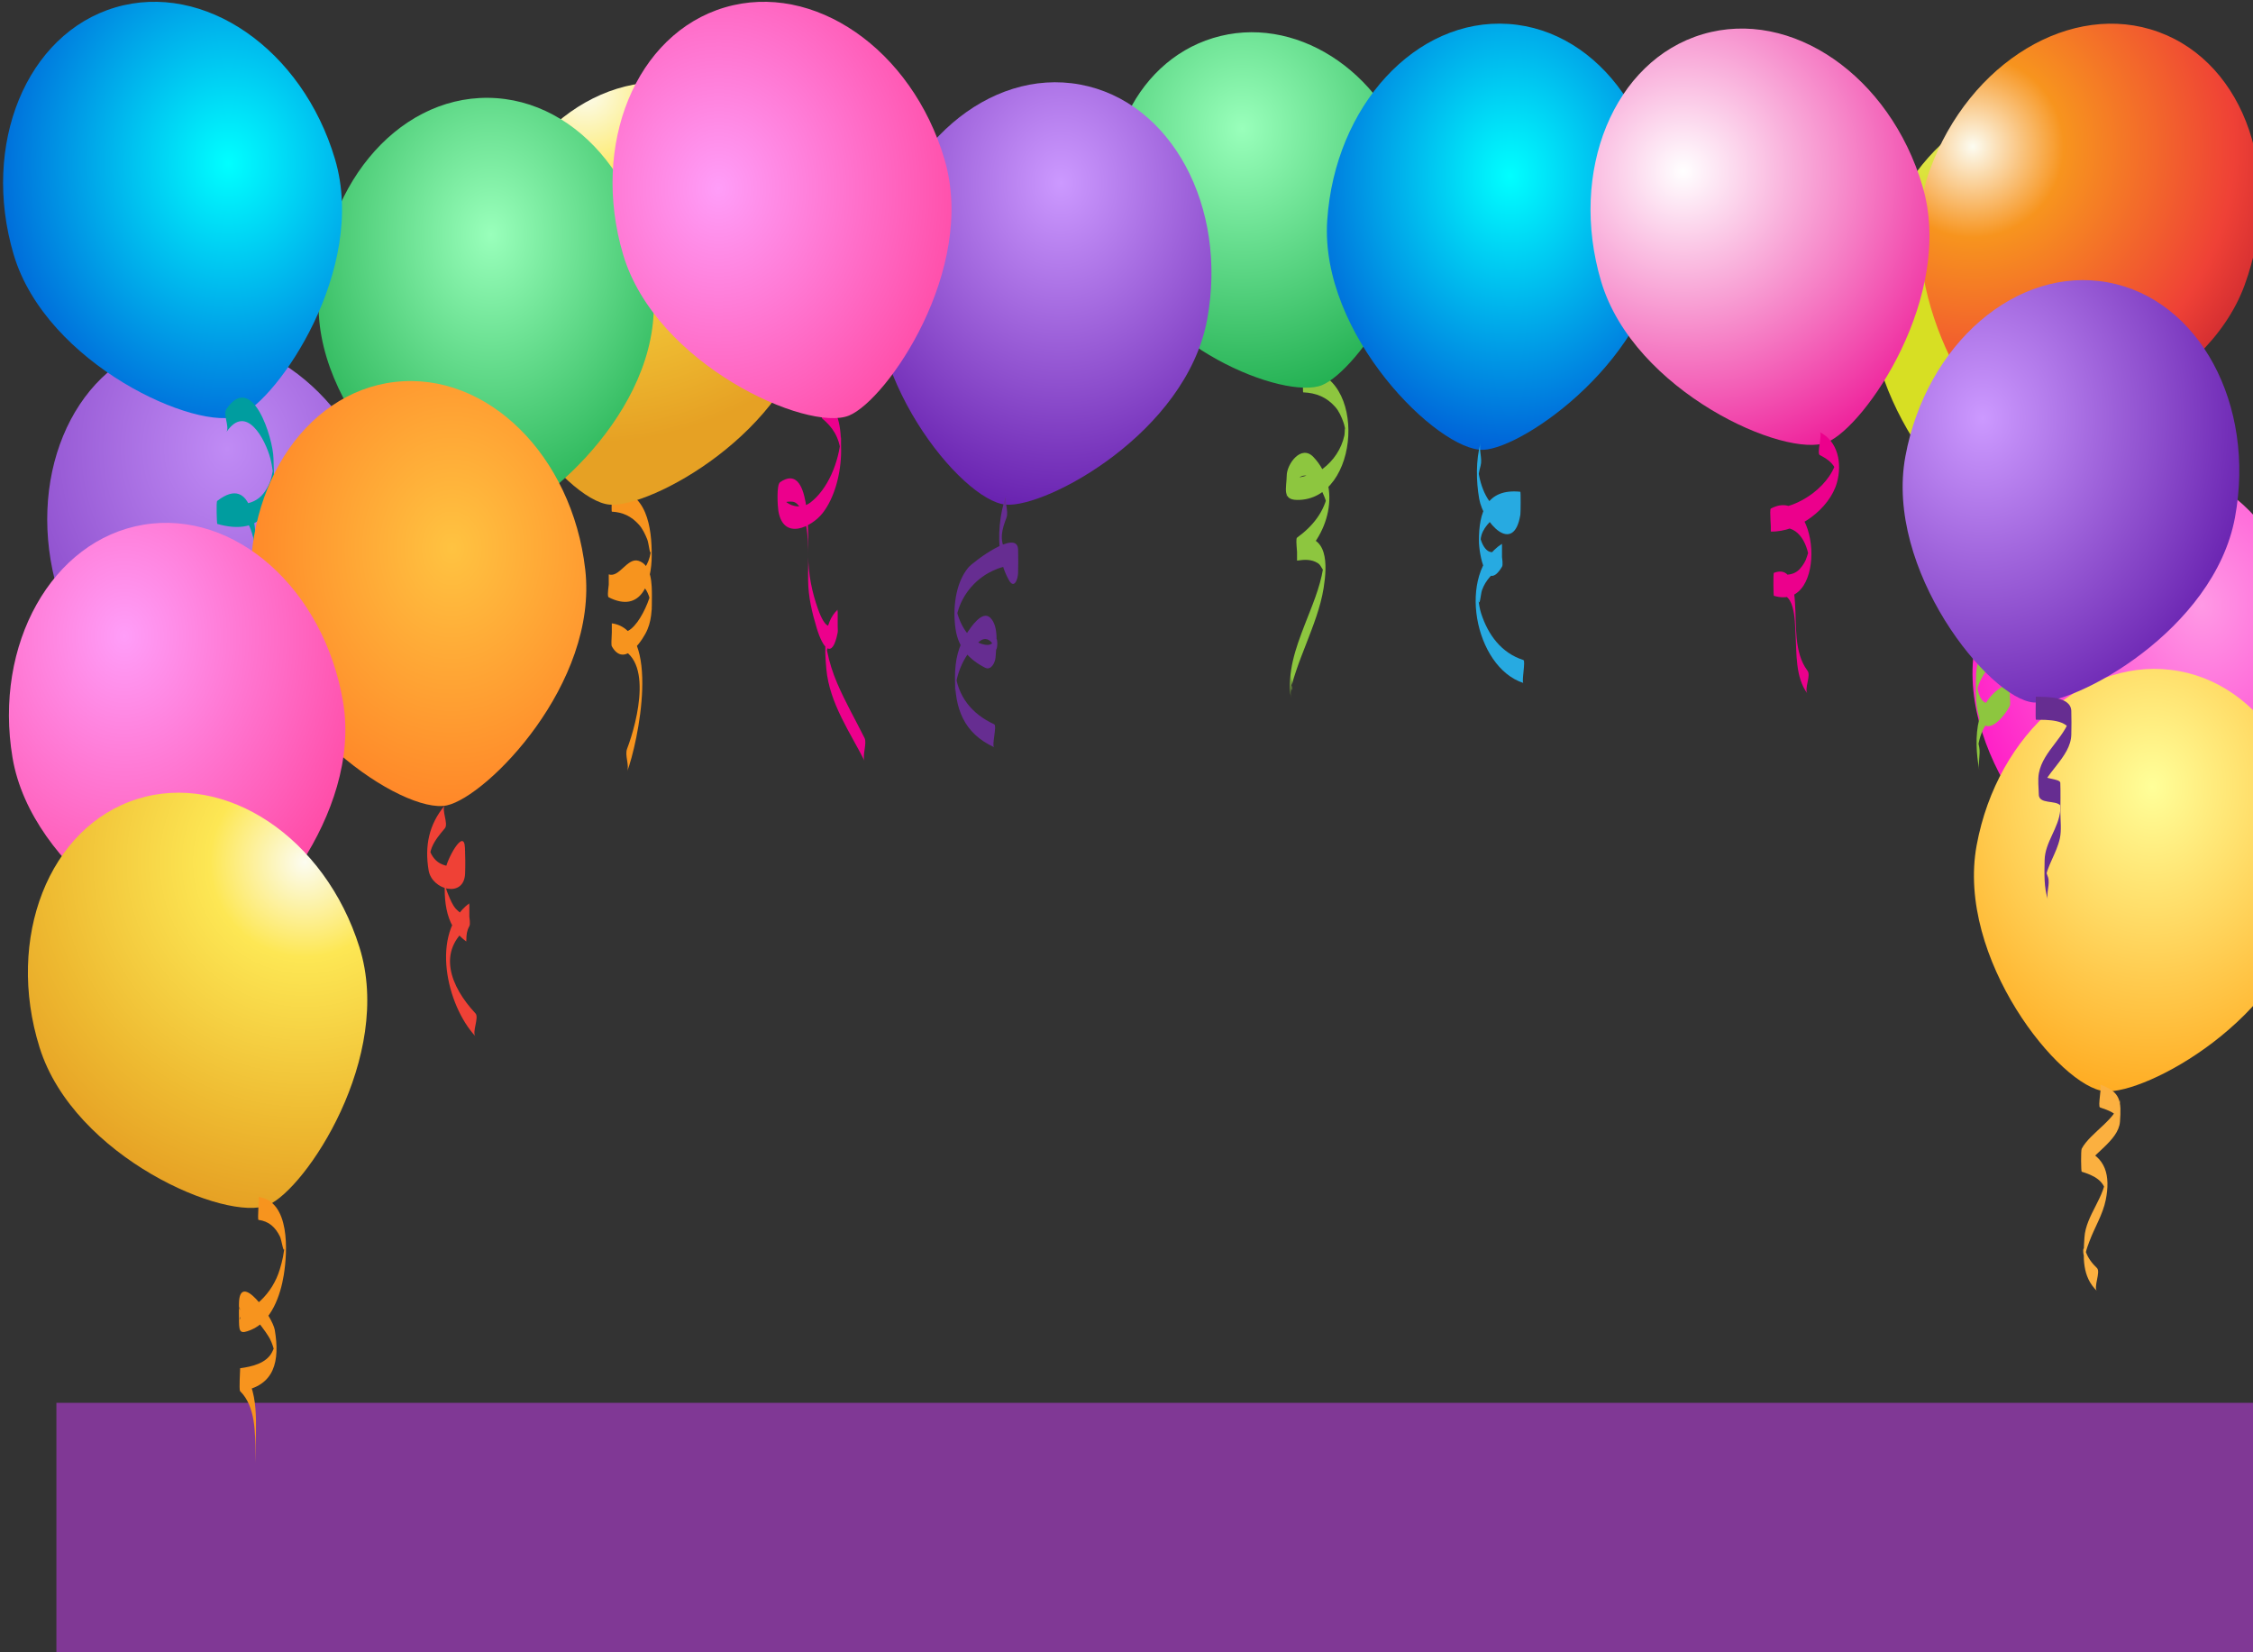 <svg version="1.1" width="491" height="360" viewBox="-13 -20 491 360" xmlns="http://www.w3.org/2000/svg" xmlns:xlink="http://www.w3.org/1999/xlink">
  <rect x="-13" y="-20" width="491" height="360" fill="#333333" stroke="none"/>
  <defs>
    <radialGradient id="grad_1" cx="0.523" cy="0.29" r="0.924">
      <stop offset="0" stop-color="#C08BF5" stop-opacity="1"/>
      <stop offset="1" stop-color="#6E28B4" stop-opacity="1"/>
    </radialGradient>
    <radialGradient id="grad_2" cx="114.619" cy="-0.062" r="76.755" gradientUnits="userSpaceOnUse">
      <stop offset="0" stop-color="#FCFCF1"/>
      <stop offset="0.27" stop-color="#FDE754"/>
      <stop offset="0.742" stop-color="#EEBA31"/>
      <stop offset="1" stop-color="#E6A124"/>
    </radialGradient>
    <radialGradient id="grad_3" cx="0.672" cy="0.339" r="0.873">
      <stop offset="0" stop-color="#FF99E5" stop-opacity="1"/>
      <stop offset="1" stop-color="#FF00BF" stop-opacity="1"/>
    </radialGradient>
    <radialGradient id="grad_4" cx="397.998" cy="-3.295" r="76.755" gradientUnits="userSpaceOnUse">
      <stop offset="0" stop-color="#FFFFFF"/>
      <stop offset="1" stop-color="#D7DF23"/>
    </radialGradient>
    <radialGradient id="grad_5" cx="418.417" cy="29.44" r="76.755" gradientUnits="userSpaceOnUse">
      <stop offset="0" stop-color="#FCFCF1"/>
      <stop offset="0.258" stop-color="#F7941E"/>
      <stop offset="0.742" stop-color="#EF4136"/>
      <stop offset="1" stop-color="#BE1E2D"/>
    </radialGradient>
    <linearGradient id="grad_6" x1="393.702" y1="-132.324" x2="396.878" y2="-41.383" gradientUnits="userSpaceOnUse">
      <stop offset="0" stop-color="#2E368F"/>
      <stop offset="0.023" stop-color="#333590"/>
      <stop offset="0.327" stop-color="#583393"/>
      <stop offset="0.602" stop-color="#6E3894"/>
      <stop offset="0.835" stop-color="#7C3895"/>
      <stop offset="1" stop-color="#803895"/>
    </linearGradient>
    <radialGradient id="grad_7" cx="0.435" cy="0.297" r="0.914">
      <stop offset="0" stop-color="#99FFBB" stop-opacity="1"/>
      <stop offset="1" stop-color="#009933" stop-opacity="1"/>
    </radialGradient>
    <radialGradient id="grad_8" cx="0.545" cy="0.365" r="0.826">
      <stop offset="0" stop-color="#00FFFF" stop-opacity="1"/>
      <stop offset="1" stop-color="#0033CC" stop-opacity="1"/>
    </radialGradient>
    <radialGradient id="grad_9" cx="0.529" cy="0.301" r="0.908">
      <stop offset="0" stop-color="#FFFF99" stop-opacity="1"/>
      <stop offset="1" stop-color="#FF9400" stop-opacity="1"/>
    </radialGradient>
    <radialGradient id="grad_10" cx="0.264" cy="0.347" r="0.957">
      <stop offset="0" stop-color="#CC99FF" stop-opacity="1"/>
      <stop offset="1" stop-color="#4C0099" stop-opacity="1"/>
    </radialGradient>
    <radialGradient id="grad_11" cx="0.514" cy="0.319" r="0.885">
      <stop offset="0" stop-color="#99FFBB" stop-opacity="1"/>
      <stop offset="1" stop-color="#009933" stop-opacity="1"/>
    </radialGradient>
    <radialGradient id="grad_12" cx="0.64" cy="0.404" r="0.832">
      <stop offset="0" stop-color="#00FFFF" stop-opacity="1"/>
      <stop offset="1" stop-color="#0033CC" stop-opacity="1"/>
    </radialGradient>
    <radialGradient id="grad_13" cx="353.804" cy="17.321" r="76.755" gradientUnits="userSpaceOnUse">
      <stop offset="0" stop-color="#FFFFFF"/>
      <stop offset="1" stop-color="#EC008C"/>
    </radialGradient>
    <radialGradient id="grad_14" cx="0.592" cy="0.399" r="0.781">
      <stop offset="0" stop-color="#FFC341" stop-opacity="1"/>
      <stop offset="1" stop-color="#FF7320" stop-opacity="1"/>
    </radialGradient>
    <radialGradient id="grad_15" cx="0.55" cy="0.262" r="0.96">
      <stop offset="0" stop-color="#CC99FF" stop-opacity="1"/>
      <stop offset="1" stop-color="#4C0099" stop-opacity="1"/>
    </radialGradient>
    <radialGradient id="grad_16" cx="0.355" cy="0.283" r="0.932">
      <stop offset="0" stop-color="#FF9DF8" stop-opacity="1"/>
      <stop offset="1" stop-color="#FF308B" stop-opacity="1"/>
    </radialGradient>
    <radialGradient id="grad_17" cx="58.438" cy="200.837" r="76.755" gradientUnits="userSpaceOnUse">
      <stop offset="0" stop-color="#FCFCF1"/>
      <stop offset="0.27" stop-color="#FDE754"/>
      <stop offset="0.742" stop-color="#EEBA31"/>
      <stop offset="1" stop-color="#E6A124"/>
    </radialGradient>
    <radialGradient id="grad_18" cx="0.331" cy="0.459" r="0.869">
      <stop offset="0" stop-color="#FF9DF8" stop-opacity="1"/>
      <stop offset="1" stop-color="#FF308B" stop-opacity="1"/>
    </radialGradient>
  </defs>
  <!-- Exported by Scratch - http://scratch.mit.edu/ -->
  <g id="ID0.909210252109915">
    <g id="ID0.5962806497700512">
      <g id="ID0.13276191987097263">
        <path id="ID0.3390429518185556" fill="#F7941E" d="M 120.333 91.500 C 122.750 91.620 124.594 92.515 126.215 94.304 C 127.062 95.238 127.602 96.425 128.071 97.578 C 128.426 98.449 128.709 102.032 128.920 99.471 C 128.480 104.815 124.597 107.660 119.666 105.168 C 119.666 106.835 119.666 108.501 119.666 110.168 C 121.176 110.678 123.140 108.393 124.333 107.668 C 127.657 105.646 128.925 110.700 129.038 113.001 C 129.040 111.364 129.042 109.727 129.045 108.090 C 128.786 111.286 123.854 122.158 120.333 115.834 C 120.333 117.501 120.333 119.167 120.333 120.834 C 129.889 122.141 125.846 137.439 123.666 143.167 C 123.107 144.635 124.215 146.725 123.666 148.167 C 126.020 141.981 131.193 117.318 120.333 115.834 C 120.569 115.866 120.062 120.349 120.333 120.834 C 122.720 125.122 126.140 120.834 127.642 118.118 C 129.077 115.523 129.077 112.777 129.069 109.926 C 129.062 107.366 129.070 103.093 126.135 102.205 C 123.687 101.464 121.986 105.953 119.666 105.168 C 120.204 105.350 119.064 109.864 119.666 110.168 C 126.741 113.744 129.014 106.932 129.030 101.114 C 129.047 95.021 128.052 86.883 120.332 86.501 C 120.378 86.502 120.213 91.494 120.333 91.500 L 120.333 91.500 Z "/>
      </g>
    </g>
    <path id="ID0.03616762487217784" fill="url(#grad_1)" d="M 71.634 87.040 C 78.745 111.041 59.109 139.486 50.836 142.886 C 41.814 146.594 8.704 131.793 1.592 107.791 C -5.518 83.790 4.397 59.686 23.738 53.955 C 43.080 48.225 64.523 63.039 71.634 87.040 Z " transform="matrix(1, 0, 0, 1, -2, 1)"/>
    <path id="ID0.5689278179779649" fill="url(#grad_2)" d="M 163.742 49.638 C 159.190 74.253 128.786 90.694 119.870 89.970 C 110.148 89.181 87.357 60.970 91.908 36.353 C 96.460 11.738 116.232 -5.244 136.068 -1.577 C 155.903 2.092 168.294 25.022 163.742 49.638 Z "/>
    <path id="ID0.6952885356731713" fill="url(#grad_3)" d="M 489.757 130.181 C 487.452 155.108 458.660 174.233 449.717 174.318 C 439.962 174.413 414.711 148.380 417.016 123.453 C 419.322 98.527 437.475 79.825 457.561 81.682 C 477.648 83.540 492.062 105.254 489.757 130.181 Z "/>
    <g id="ID0.18077351385727525">
      <path id="ID0.972966393455863" fill="url(#grad_4)" d="M 442.985 97.989 C 438.433 122.604 408.029 139.045 399.113 138.321 C 389.390 137.532 366.599 109.321 371.150 84.704 C 375.703 60.089 395.474 43.107 415.310 46.774 C 435.146 50.443 447.537 73.374 442.985 97.989 Z " transform="matrix(1, 0, 0, 1, 24, -45)"/>
      <g id="ID0.2594972983933985">
        <g id="ID0.3901972258463502">
          <path id="ID0.795583619736135" fill="#8DC63F" d="M 399.667 137.833 C 397.128 137.331 393.645 136.878 393.319 140.259 C 393.149 142.030 393.127 144.078 393.332 145.848 C 394.049 152.024 399.797 156.832 400.334 162.832 C 400.334 161.165 400.334 159.499 400.334 157.832 C 399.994 161.626 397.121 164.198 395.099 167.214 C 393.696 169.308 393.611 171.443 393.611 173.832 C 393.611 176.263 393.533 178.690 394.250 181.037 C 395.810 186.150 399.843 181.089 401.001 178.831 C 401.338 178.175 400.522 174.025 401.001 173.831 C 393.327 176.931 393.061 185.733 394.335 192.831 C 394.046 191.224 394.626 189.451 394.335 187.831 C 394.132 186.924 394.006 186.005 393.958 185.076 C 393.966 185.489 393.973 185.902 393.980 186.314 C 393.977 185.864 393.975 185.415 393.973 184.964 C 393.966 186.218 393.959 187.472 393.952 188.726 C 394.375 183.995 396.539 180.633 401.001 178.831 C 401.001 177.164 401.001 175.498 401.001 173.831 C 400.011 175.761 398.884 178.195 396.419 178.250 C 393.694 178.311 393.681 172.824 393.644 171.421 C 393.642 173.058 393.639 174.695 393.637 176.332 C 394.283 171.725 398.249 168.995 399.981 164.869 C 400.798 162.921 400.417 159.971 400.342 157.921 C 400.119 151.803 393.472 146.984 393.333 140.600 C 393.329 142.153 393.325 143.705 393.320 145.258 C 393.645 141.877 397.129 142.330 399.668 142.832 C 399.387 142.778 400.021 137.903 399.667 137.833 L 399.667 137.833 Z " transform="matrix(1, 0, 0, 1, 24, -45)"/>
        </g>
      </g>
    </g>
    <g id="ID0.4335021679289639">
      <g id="ID0.7858876697719097">
        <path id="ID0.9400746240280569" fill="#009933" d="M 80.333 94.167 C 82.926 95.021 84.957 96.169 85.351 99.048 C 85.344 97.794 85.337 96.540 85.330 95.286 C 85.328 95.560 85.327 95.834 85.325 96.108 C 85.332 95.695 85.339 95.283 85.346 94.870 C 84.649 100.502 79.733 105.052 79.636 110.746 C 79.606 112.522 79.617 114.301 79.660 116.077 C 79.685 117.103 81.293 117.797 82 118.250 C 83.885 119.457 84.263 120.229 84.520 122.434 C 84.520 120.767 84.520 119.101 84.520 117.434 C 83.909 124.770 80.017 135.917 85.667 142.167 C 84.855 141.269 86.513 138.103 85.667 137.167 C 84.239 135.587 82.963 133.968 82.935 131.733 C 82.929 133.155 82.923 134.578 82.917 136.001 C 83.344 130.862 84.530 125.755 84.544 120.599 C 84.548 118.978 84.521 117.444 84.333 115.834 C 84.016 113.113 79.723 113.307 79.655 110.494 C 79.653 112.131 79.651 113.768 79.648 115.405 C 80.402 108.274 92.524 93.181 80.333 89.167 C 80.794 89.318 79.805 93.992 80.333 94.167 L 80.333 94.167 Z " transform="matrix(1, 0, 0, 1, 13, 2)"/>
      </g>
    </g>
    <g id="ID0.43693031184375286">
      <g id="ID0.24021239578723907">
        <g id="ID0.5392833999358118">
          <path id="ID0.6169458548538387" fill="#FF9400" d="M 431 234.273 C 433.604 235.844 434.718 238.572 434.763 241.549 C 434.767 239.995 434.772 238.443 434.776 236.890 C 434.496 240.536 432.771 243.313 429.001 243.939 C 429.010 244.772 429.018 245.606 429.026 246.439 C 429.026 245.550 429.026 244.662 429.026 243.773 C 429.017 244.606 429.009 245.440 429.001 246.273 C 432.370 247.126 434.286 249.616 434.656 253.026 C 434.648 252.192 434.639 251.359 434.632 250.526 C 434.632 250.800 434.632 251.076 434.632 251.351 C 434.640 250.518 434.649 249.684 434.656 248.851 C 434.248 252.479 431.917 254.386 428.335 254.606 C 428.424 254.600 428.054 259.246 428.335 259.606 C 431.786 264.039 429.988 271.697 431.668 276.939 C 431.188 275.439 432.155 273.460 431.668 271.939 C 430.005 266.747 431.776 259.025 428.335 254.606 C 428.335 256.273 428.335 257.939 428.335 259.606 C 437.352 259.052 436.963 243.289 429.001 241.273 C 429.064 241.289 428.976 243.629 428.976 243.773 C 428.976 244.662 428.976 245.550 428.976 246.439 C 428.976 246.574 429.034 248.934 429.001 248.939 C 436.725 247.657 436.958 232.868 431.001 229.273 C 431.709 229.701 430.235 233.812 431 234.273 L 431 234.273 Z " transform="matrix(1, 0, 0, 1, -4.25, -160.5)"/>
        </g>
      </g>
      <path id="ID0.3335471940226853" fill="url(#grad_5)" d="M 477.684 59.599 C 469.085 83.108 436.363 94.240 427.694 92.037 C 418.239 89.636 400.480 58.015 409.078 34.504 C 417.678 10.995 440.008 -2.447 458.952 4.482 C 477.897 11.413 486.282 36.089 477.684 59.599 Z " transform="matrix(1, 0, 0, 1, -1.5, -17.5)"/>
    </g>
    <path id="ID0.5851512253284454" fill="url(#grad_6)" d="M -0.710 285.709 L 479.291 285.709 L 479.291 360 L -0.710 360 L -0.710 285.709 Z "/>
    <g id="ID0.1777151026763022">
      <g id="ID0.8621723703108728">
        <g id="ID0.10313070099800825">
          <path id="ID0.37551852921023965" fill="#8DC63F" d="M 271 65.500 C 273.824 65.615 276.108 66.539 277.992 68.675 C 278.828 69.623 279.338 70.823 279.765 71.993 C 280.035 72.732 280.161 73.517 280.290 74.289 C 279.954 72.280 280.142 74.165 279.975 74.926 C 279.333 77.844 277.615 80.396 275.245 82.175 C 274.146 82.999 267.773 85.433 267.435 83.258 C 267.435 84.925 267.435 86.591 267.435 88.258 C 267.634 86.423 268.714 84.825 270.321 83.938 C 273.641 82.106 276.068 88.852 276.426 90.870 C 276.418 89.616 276.411 88.362 276.404 87.108 C 276.401 87.561 276.398 88.014 276.395 88.467 C 276.402 88.054 276.410 87.641 276.416 87.229 C 275.684 91.486 273.098 94.672 269.666 97.167 C 269.210 97.499 270.022 102.114 269.666 102.167 C 271.266 101.932 272.783 101.827 274.198 102.717 C 274.625 102.985 274.884 103.446 275.124 103.868 C 276.353 106.022 275.641 102.013 275.338 103.906 C 274.666 108.110 272.866 112.183 271.345 116.131 C 269.328 121.364 267.489 126.472 268.333 132.168 C 268.092 130.543 268.575 128.803 268.333 127.168 C 268.923 131.145 268.173 130.976 268.608 129.047 C 268.829 128.074 269.157 127.124 269.471 126.179 C 270.139 124.174 270.929 122.208 271.689 120.237 C 273.204 116.307 274.791 112.330 275.459 108.152 C 276.269 103.086 276.535 96.156 269.666 97.168 C 269.666 98.835 269.666 100.501 269.666 102.168 C 276.474 97.218 279.631 86.302 273.228 79.581 C 270.593 76.816 267.465 81.069 267.421 83.601 C 267.374 86.369 266.370 88.891 269.630 88.944 C 283.531 89.172 285.147 61.075 271 60.500 C 271.029 60.501 270.895 65.496 271 65.500 L 271 65.500 Z "/>
        </g>
      </g>
      <path id="ID0.8373652226291597" fill="url(#grad_7)" d="M 294.432 15.552 C 300.666 35.969 282.657 60.809 275.142 63.915 C 266.948 67.301 237.111 55.371 230.876 34.955 C 224.643 14.539 233.818 -6.356 251.368 -11.714 C 268.918 -17.072 288.199 -4.864 294.432 15.552 Z "/>
    </g>
    <g id="ID0.5971775203943253">
      <path id="ID0.5953956423327327" fill="url(#grad_8)" d="M 349.135 32.885 C 347.463 57.862 319.165 77.710 310.226 78.023 C 300.477 78.364 274.575 52.980 276.247 28.002 C 277.921 3.025 295.595 -16.131 315.722 -14.783 C 335.848 -13.435 350.808 7.908 349.135 32.885 Z "/>
      <g id="ID0.8979668361134827">
        <g id="ID0.8875703834928572">
          <path id="ID0.02498038299381733" fill="#27AAE1" d="M 309.667 76.500 C 308.622 80.275 308.688 84.848 309.363 88.695 C 310.281 93.920 316.876 101.127 318.334 92.166 C 318.412 91.688 318.429 87.176 318.334 87.166 C 310.910 86.391 309.286 91.721 309.303 97.867 C 309.311 100.653 310.857 109.380 314.334 103.500 C 314.828 102.665 313.643 98.943 314.334 98.500 C 304.376 104.886 308.303 125.417 319 128.833 C 318.552 128.690 319.517 123.998 319 123.833 C 314.196 122.299 311.314 118.356 309.798 113.702 C 309.472 112.699 309.319 111.651 309.171 110.611 C 309.464 112.657 309.697 109.418 309.966 108.641 C 310.737 106.415 312.399 104.741 314.334 103.499 C 314.334 101.832 314.334 100.166 314.334 98.499 C 312.170 102.157 310.031 99.691 309.451 96.550 C 309.992 99.480 309.373 98.139 309.882 96.541 C 310.213 95.499 310.854 94.622 311.593 93.837 C 313.308 92.016 316.034 91.924 318.334 92.165 C 318.334 90.498 318.334 88.832 318.334 87.165 C 317.910 89.767 316.854 92.870 313.747 91.186 C 310.506 89.430 309.091 84.217 309.049 80.873 C 309.043 82.295 309.037 83.718 309.031 85.141 C 309.128 83.866 309.326 82.731 309.667 81.498 C 310.098 79.943 309.241 78.038 309.667 76.500 L 309.667 76.500 Z "/>
        </g>
      </g>
    </g>
    <g id="ID0.7528758146800101">
      <path id="ID0.7456754087470472" fill="url(#grad_9)" d="M 452.611 174.972 C 448.059 199.587 417.655 216.028 408.739 215.304 C 399.017 214.515 376.226 186.304 380.777 161.687 C 385.329 137.072 405.100 120.090 424.936 123.757 C 444.772 127.426 457.163 150.356 452.611 174.972 Z " transform="matrix(1, 0, 0, 1, 37, 2.5)"/>
      <g id="ID0.18347000610083342">
        <g id="ID0.8796915402635932">
          <path id="ID0.5234660082496703" fill="#FBB040" d="M 407.667 218.833 C 409.387 219.440 411.517 220.037 412.006 222.017 C 412.003 220.380 412.001 218.744 411.999 217.107 C 411.712 221.175 405.515 224.281 403.667 227.834 C 403.464 228.225 403.525 232.790 403.667 232.834 C 406.242 233.630 408.662 234.737 408.994 237.676 C 408.988 236.253 408.982 234.831 408.976 233.408 C 408.926 238.254 404.580 242.275 404.266 247.166 C 403.994 251.412 403.696 255.676 406.999 258.834 C 406.187 258.058 407.851 254.648 406.999 253.834 C 405.862 252.747 405.071 251.683 404.525 250.202 C 403.643 247.809 404.012 253.032 404.558 250.474 C 404.735 249.647 405.046 248.845 405.338 248.054 C 406.464 244.994 408.264 242.202 408.910 238.974 C 409.944 233.814 409.025 229.489 403.665 227.833 C 403.665 229.500 403.665 231.166 403.665 232.833 C 405.586 229.140 411.711 226.178 412.010 221.928 C 412.320 217.544 412.240 215.450 407.665 213.833 C 408.157 214.006 407.110 218.636 407.667 218.833 L 407.667 218.833 Z " transform="matrix(1, 0, 0, 1, 37, 2.5)"/>
        </g>
      </g>
    </g>
    <g id="ID0.7149204779416323">
      <path id="ID0.790923397988081" fill="url(#grad_10)" d="M 493.075 212.752 C 488.523 237.367 458.119 253.808 449.203 253.084 C 439.480 252.295 416.689 224.084 421.240 199.467 C 425.793 174.852 445.564 157.870 465.400 161.538 C 485.236 165.206 497.627 188.137 493.075 212.752 Z " transform="matrix(1, 0, 0, 1, -19, -120)"/>
      <g id="ID0.24653360107913613">
        <g id="ID0.7889753989875317">
          <path id="ID0.2718133074231446" fill="#662D91" d="M 449.667 256.833 C 452.102 256.888 456.740 256.669 457.396 259.820 C 457.388 258.765 457.379 257.711 457.372 256.656 C 457.372 256.843 457.371 257.028 457.371 257.215 C 457.379 256.604 457.387 255.991 457.395 255.380 C 456.543 260.397 451.261 263.489 450.334 268.500 C 450.064 269.958 450.296 271.679 450.321 273.158 C 450.357 275.290 453.952 274.336 455 275.500 C 454.991 274.667 454.983 273.833 454.975 273 C 454.975 275 454.975 277 454.975 279 C 454.984 278.167 454.992 277.333 455 276.500 C 454.706 280.441 451.656 283.511 451.589 287.450 C 451.538 290.429 451.401 293.306 452.334 296.167 C 451.847 294.673 452.828 292.684 452.334 291.167 C 451.836 289.983 451.596 288.744 451.614 287.450 C 451.610 289.003 451.606 290.555 451.601 292.108 C 452.055 288.712 454.189 286.003 454.911 282.686 C 455.297 280.913 455.025 278.784 455.025 276.999 C 455.025 274.866 455.084 272.721 455.006 270.588 C 454.970 269.603 450.926 269.803 450.333 268.499 C 450.333 270.166 450.333 271.832 450.333 273.499 C 451.252 268.531 457.319 265.130 457.406 260.037 C 457.434 258.331 457.463 256.614 457.401 254.909 C 457.283 251.678 451.725 251.878 449.666 251.832 C 449.666 251.833 449.592 256.831 449.667 256.833 L 449.667 256.833 Z " transform="matrix(1, 0, 0, 1, -19, -120)"/>
        </g>
      </g>
    </g>
    <path id="ID0.8532632892020047" fill="url(#grad_11)" d="M 116.481 44.974 C 116.255 70.005 89.153 91.457 80.247 92.286 C 70.535 93.191 43.207 69.347 43.432 44.314 C 43.658 19.283 60.194 -0.863 80.365 -0.682 C 100.538 -0.500 116.706 19.942 116.481 44.974 Z " transform="matrix(1, 0, 0, 1, 13, 2)"/>
    <g id="ID0.401253177318722">
      <path id="ID0.1722585060633719" fill="url(#grad_12)" d="M 60.017 14.707 C 67.128 38.708 47.492 67.153 39.218 70.553 C 30.195 74.260 -2.914 59.459 -10.026 35.458 C -17.136 11.457 -7.221 -12.647 12.120 -18.378 C 31.461 -24.108 52.905 -9.295 60.017 14.707 Z "/>
      <g id="ID0.42289137467741966">
        <g id="ID0.7686668732203543">
          <path id="ID0.6676873811520636" fill="#009D9F" d="M 36.333 74.167 C 40.640 67.792 44.814 75.688 45.942 79.980 C 46.166 80.832 46.303 81.703 46.426 82.573 C 46.649 84.139 46.741 80.866 46.296 83.344 C 46.022 84.872 45.377 86.284 44.435 87.509 C 42.034 90.633 37.646 90.120 34.333 89.167 C 34.333 90.834 34.333 92.500 34.333 94.167 C 36.402 92.560 38.688 91.433 40.691 93.693 C 41.516 94.625 41.868 95.996 42.191 97.161 C 42.437 98.049 42.672 103.490 42.808 100.335 C 42.420 109.374 35.948 116.694 35.661 125.923 C 35.614 127.430 35.711 129.566 35.675 130.744 C 35.910 123.201 39.651 117.274 41.930 110.296 C 42.914 107.284 42.891 104.118 42.891 100.987 C 42.891 95.799 42.324 82.961 34.334 89.166 C 34.080 89.364 34.275 94.149 34.334 94.166 C 38.789 95.447 43.394 95.221 45.596 90.604 C 47.113 87.423 46.653 83.298 46.598 79.886 C 46.530 75.546 41.988 60.797 36.333 69.166 C 35.549 70.328 37.094 73.041 36.333 74.167 L 36.333 74.167 Z "/>
        </g>
      </g>
    </g>
    <g id="ID0.898396029137075">
      <path id="ID0.3562651169486344" fill="url(#grad_13)" d="M 405.968 20.540 C 413.079 44.541 393.443 72.986 385.169 76.386 C 376.147 80.094 343.037 65.293 335.925 41.291 C 328.815 17.290 338.731 -6.814 358.071 -12.545 C 377.412 -18.275 398.856 -3.461 405.968 20.540 Z "/>
      <g id="ID0.7759630489163101">
        <g id="ID0.31937230192124844">
          <path id="ID0.6403314904309809" fill="#EC008C" d="M 383.583 79.167 C 385.594 80.176 387.056 81.340 387.437 83.645 C 387.428 82.812 387.420 81.978 387.412 81.145 C 387.413 81.399 387.413 81.654 387.413 81.908 C 387.422 81.075 387.430 80.241 387.438 79.408 C 386.546 85.516 378.912 91.005 372.917 90.834 C 372.917 92.501 372.917 94.167 372.917 95.834 C 377.249 93.508 380.149 96.413 381.071 100.674 C 381.428 102.326 381.559 98.494 380.812 101.231 C 380.531 102.260 379.965 103.150 379.269 103.942 C 377.805 105.606 375.486 105.406 373.583 104.834 C 373.583 106.501 373.583 108.167 373.583 109.834 C 378.274 108.058 378.128 115.288 378.303 118.126 C 378.561 122.339 378.233 127.640 380.916 131.168 C 380.127 130.131 381.732 127.241 380.916 126.168 C 377.911 122.218 378.523 116.075 378.189 111.401 C 377.987 108.570 377.671 103.287 373.583 104.835 C 373.421 104.897 373.483 109.805 373.583 109.835 C 385.648 113.467 383.450 85.178 372.916 90.835 C 372.579 91.016 373.073 95.839 372.916 95.835 C 378.839 96.004 385.733 90.878 387.323 85.187 C 388.498 80.986 387.567 76.168 383.583 74.168 C 384.221 74.487 382.885 78.816 383.583 79.167 L 383.583 79.167 Z "/>
        </g>
      </g>
    </g>
    <g id="ID0.22515145922079682">
      <path id="ID0.5834699599072337" fill="url(#grad_14)" d="M 113.592 133.098 C 116.445 157.968 92.185 182.589 83.447 184.506 C 73.920 186.598 43.869 166.294 41.015 141.423 C 38.162 116.554 52.097 94.528 72.137 92.229 C 92.179 89.929 110.739 108.228 113.592 133.098 Z " transform="matrix(1, 0, 0, 1, 0.95, -29)"/>
      <g id="ID0.9813417503610253">
        <g id="ID0.6985900145955384">
          <path id="ID0.020438293926417828" fill="#EF4136" d="M 83 184.500 C 79.510 188.657 78.570 193.384 79.462 198.675 C 80.188 202.973 87.212 204.792 87.411 199.347 C 87.478 197.485 87.457 195.606 87.377 193.745 C 87.179 189.166 83.261 196.588 83.125 198.566 C 82.738 204.181 82.620 210.519 87.667 214.167 C 87.677 214.054 87.681 213.939 87.680 213.825 C 87.697 212.671 87.789 211.835 88.334 210.833 C 88.834 209.914 87.604 206.382 88.334 205.833 C 79.698 212.321 83.404 228.141 89.667 234.833 C 88.854 233.964 90.516 230.740 89.667 229.833 C 84.201 223.993 81.153 216.228 88.334 210.833 C 88.334 209.166 88.334 207.500 88.334 205.833 C 87.815 206.787 87.681 207.721 87.665 208.800 C 87.658 209.283 85.387 207.048 85.350 207.003 C 84.636 206.154 84.209 205.090 83.791 204.080 C 82.900 201.931 83.202 202.320 84.050 200.250 C 84.485 199.188 85.282 198.356 86.068 197.553 C 87.619 195.967 87.348 198.186 87.398 199.347 C 87.400 197.709 87.402 196.073 87.405 194.436 C 87.153 197.541 84.650 198.535 82.001 197.167 C 80.647 196.468 79.878 195.072 79.463 193.675 C 80.190 196.124 79.381 195.618 80.162 193.677 C 80.790 192.114 81.933 190.773 83.001 189.500 C 83.836 188.504 82.195 185.459 83 184.500 L 83 184.500 Z " transform="matrix(1, 0, 0, 1, 0.95, -29)"/>
        </g>
      </g>
    </g>
    <g id="ID0.3972066226415336">
      <path id="ID0.9110348140820861" fill="url(#grad_15)" d="M 250.075 49.639 C 245.523 74.254 215.119 90.695 206.203 89.971 C 196.480 89.182 173.689 60.971 178.240 36.355 C 182.792 11.740 202.564 -5.242 222.399 -1.575 C 242.236 2.093 254.627 25.023 250.075 49.639 Z "/>
      <g id="ID0.5911416849121451">
        <g id="ID0.25543481949716806">
          <path id="ID0.07335308333858848" fill="#662D91" d="M 206.333 89.833 C 204.857 93.719 204.375 98.921 205.062 103.118 C 205.377 105.048 205.900 106.644 206.839 108.361 C 208.006 110.496 208.821 108.274 208.871 106.919 C 208.933 105.216 208.905 103.501 208.876 101.797 C 208.795 97.066 198.985 104.518 198.017 105.689 C 195.160 109.145 194.587 114.781 195.263 119.172 C 195.876 123.154 198.147 125.683 201.667 127.500 C 203.037 128.207 203.895 126.281 203.959 125.279 C 204.119 122.830 204.767 118.483 202.792 116.598 C 201.042 114.928 198.582 118.709 197.885 119.725 C 195.792 122.779 195.142 125.926 195.121 129.516 C 195.081 136.328 196.977 141.766 203.667 144.833 C 203.067 144.558 204.329 140.137 203.667 139.833 C 198.764 137.585 195.650 133.711 195.143 128.278 C 195.147 129.831 195.151 131.383 195.156 132.937 C 195.253 128.843 197.220 124.311 200.503 121.739 C 202.020 120.551 203.276 121.789 203.778 123.220 C 204.424 125.062 204.733 119.240 203.523 121.762 C 203.159 122.522 202.399 122.618 201.668 122.500 C 197.666 121.851 195.342 116.529 195.233 113.084 C 195.231 114.721 195.229 116.357 195.226 117.995 C 195.611 113.535 198.029 109.633 201.793 107.226 C 203.191 106.332 207.881 104 208.864 106.456 C 208.856 105.844 208.848 105.232 208.840 104.621 C 208.840 104.805 208.841 104.990 208.841 105.174 C 208.849 104.119 208.857 103.064 208.865 102.009 C 208.107 104.802 207.509 104.586 206.172 102.140 C 204.753 99.545 205.343 97.443 206.334 94.834 C 206.891 93.365 205.786 91.277 206.333 89.833 L 206.333 89.833 Z " transform="matrix(1, 0, 0, 1, 0, -2)"/>
        </g>
      </g>
    </g>
    <g id="ID0.9008805751800537">
      <g id="ID0.5839351895265281">
        <g id="ID0.4953843802213669">
          <path id="ID0.44153284141793847" fill="#EC008C" d="M 12.333 261.885 C 13.936 261.872 15.061 262.302 16.203 263.429 C 16.717 263.936 17.031 264.632 17.337 265.270 C 17.979 266.608 17.635 269.224 17.996 265.502 C 17.675 268.812 15.333 270.543 12.333 268.885 C 12.333 270.552 12.333 272.218 12.333 273.885 C 14.197 272.734 15.995 272.336 17.900 273.598 C 18.591 274.056 19.060 274.809 19.478 275.500 C 20.069 276.481 20.459 279.949 20.482 276.351 C 20.489 275.938 20.496 275.526 20.503 275.113 C 20.132 279.416 17.184 281.387 12.999 280.885 C 12.999 282.552 12.999 284.218 12.999 285.885 C 15.894 285.281 17.195 286.872 17.785 289.553 C 17.955 290.325 17.979 293.526 18.054 290.596 C 18.029 291.583 17.967 292.570 17.911 293.555 C 17.796 295.575 17.651 297.591 17.556 299.612 C 17.349 303.984 16.441 310.749 19 314.552 C 18.240 313.423 19.783 310.716 19 309.552 C 15.868 304.897 18.102 297.107 18.117 291.800 C 18.127 288.037 18.950 279.644 13 280.885 C 12.857 280.915 12.977 285.882 13 285.885 C 19.755 286.695 20.547 281.557 20.533 276.256 C 20.520 271.488 18.017 265.373 12.333 268.885 C 12.131 269.010 12.151 273.784 12.333 273.885 C 17.319 276.640 18.099 270.776 18.109 267.169 C 18.121 262.996 17.948 256.840 12.333 256.885 C 12.282 256.885 12.309 261.885 12.333 261.885 L 12.333 261.885 Z " transform="matrix(1, 0, 0, 1, 17, -76.95)"/>
        </g>
      </g>
      <path id="ID0.9853581278584898" fill="url(#grad_16)" d="M 60.770 167 C 64.917 191.687 41.975 217.539 33.351 219.910 C 23.945 222.496 -7.125 203.789 -11.273 179.101 C -15.419 154.414 -2.653 131.691 17.239 128.349 C 37.134 125.008 56.623 142.313 60.770 167 Z " transform="matrix(1, 0, 0, 1, 1, -34)"/>
    </g>
    <g id="ID0.45177611568942666">
      <path id="ID0.9089598571881652" fill="url(#grad_17)" d="M 70.342 219.441 C 77.828 243.328 58.639 272.077 50.419 275.606 C 41.456 279.455 8.119 265.173 0.632 241.286 C -6.853 217.399 2.683 193.142 21.932 187.110 C 41.181 181.078 62.855 195.554 70.342 219.441 Z " transform="matrix(1, 0, 0, 1, -5, -33)"/>
      <g id="ID0.8240609467029572">
        <g id="ID0.9972853134386241">
          <path id="ID0.8134871190413833" fill="#F7941E" d="M 48.333 278.833 C 50.614 279.145 51.990 280.415 52.999 282.434 C 53.427 283.290 53.916 287.269 54.006 284.147 C 53.952 286.009 53.513 287.842 52.979 289.615 C 52.193 292.221 50.747 294.583 48.771 296.444 C 47.753 297.404 46.479 297.964 45.158 298.352 C 44.385 298.775 44.065 298.555 44.199 297.691 C 44.766 301.122 43.779 300.990 44.473 299.689 C 45.915 296.985 50.372 303.888 50.798 304.711 C 51.307 305.695 51.633 306.753 51.883 307.827 C 52.098 309.296 52.116 308.665 51.938 305.934 C 51.846 306.540 51.578 307.090 51.307 307.631 C 50.055 310.126 46.812 310.825 44.332 311.166 C 44.377 311.160 44.043 315.883 44.332 316.166 C 47.697 319.457 47.636 325.329 47.641 329.666 C 47.644 332.494 47.694 332.494 47.691 329.666 C 47.685 323.969 48.734 315.472 44.333 311.166 C 44.333 312.833 44.333 314.499 44.333 316.166 C 51.958 315.118 53.002 309.494 51.884 302.826 C 51.397 299.926 44.155 289.694 44.081 297.081 C 44.068 298.389 44.064 299.698 44.086 301.007 C 44.125 303.303 44.368 303.769 46.708 302.806 C 51.172 300.969 53.128 295.244 53.833 290.916 C 54.677 285.736 55.262 274.781 48.333 273.832 C 48.521 273.858 48.072 278.797 48.333 278.833 L 48.333 278.833 Z " transform="matrix(1, 0, 0, 1, -5, -33)"/>
        </g>
      </g>
    </g>
    <g id="ID0.036877048667520285">
      <g id="ID0.6639191801659763">
        <g id="ID0.514187291264534">
          <path id="ID0.42132040672004223" fill="#EC008C" d="M 171.667 74.167 C 172.357 75.524 172.963 76.862 173.497 78.288 C 174.235 80.256 174.139 80.225 173.774 81.486 C 172.805 84.840 169.710 87.259 167 89.168 C 166.783 89.321 166.804 94.050 167 94.168 C 170.126 96.051 172.187 98.248 172.659 101.956 C 172.652 101.543 172.644 101.130 172.638 100.718 C 172.640 101.094 172.643 101.470 172.645 101.847 C 172.652 100.593 172.660 99.339 172.667 98.085 C 172.082 103.886 168.596 109.714 163.469 112.550 C 160.344 114.279 154.897 113.237 154.006 109.338 C 154.008 110.975 154.010 112.612 154.013 114.249 C 154.086 112.364 156.780 112.229 158.188 112.327 C 160.101 112.460 161.142 114.415 161.750 115.965 C 163.391 120.148 162.784 125.089 162.862 129.493 C 162.927 133.145 164.035 136.504 165.423 139.872 C 167.238 144.275 170.041 146.892 171.667 140.836 C 171.887 140.018 171.110 136.215 171.667 135.836 C 167.409 138.736 167.716 144.145 168.286 148.780 C 169.210 156.293 175.575 162.835 179.667 168.836 C 178.903 167.717 180.455 164.990 179.667 163.836 C 176.946 159.847 173.972 156.067 171.522 151.894 C 170.203 149.647 169.159 147.271 168.481 144.756 C 168.246 143.332 168.202 143.457 168.349 145.134 C 168.485 144.567 168.694 144.027 168.975 143.516 C 169.523 142.341 170.634 141.539 171.666 140.836 C 171.666 139.169 171.666 137.503 171.666 135.836 C 170.215 141.239 167.855 139.950 165.796 135.711 C 164.031 132.079 162.899 128.149 162.899 124.117 C 162.899 119.106 163.623 103.472 154.512 108.082 C 153.388 108.651 153.785 113.380 154.004 114.338 C 155.510 120.927 163.899 117.813 167.095 114.888 C 170.752 111.542 172.676 106.099 172.689 101.250 C 172.704 95.869 172.084 92.232 166.998 89.168 C 166.998 90.835 166.998 92.501 166.998 94.168 C 171.434 91.045 174.337 87.499 174.370 81.949 C 174.397 77.262 173.853 73.471 171.665 69.168 C 172.332 70.475 170.986 72.828 171.667 74.167 L 171.667 74.167 Z " transform="matrix(0.732, 0, 0, 1, 43.9, -23)"/>
        </g>
      </g>
      <path id="ID0.9528157133609056" fill="url(#grad_18)" d="M 192.835 14.707 C 199.946 38.708 180.310 67.153 172.036 70.553 C 163.014 74.261 129.904 59.460 122.792 35.458 C 115.682 11.457 125.597 -12.647 144.938 -18.378 C 164.280 -24.108 185.724 -9.295 192.835 14.707 Z "/>
    </g>
  </g>
</svg>